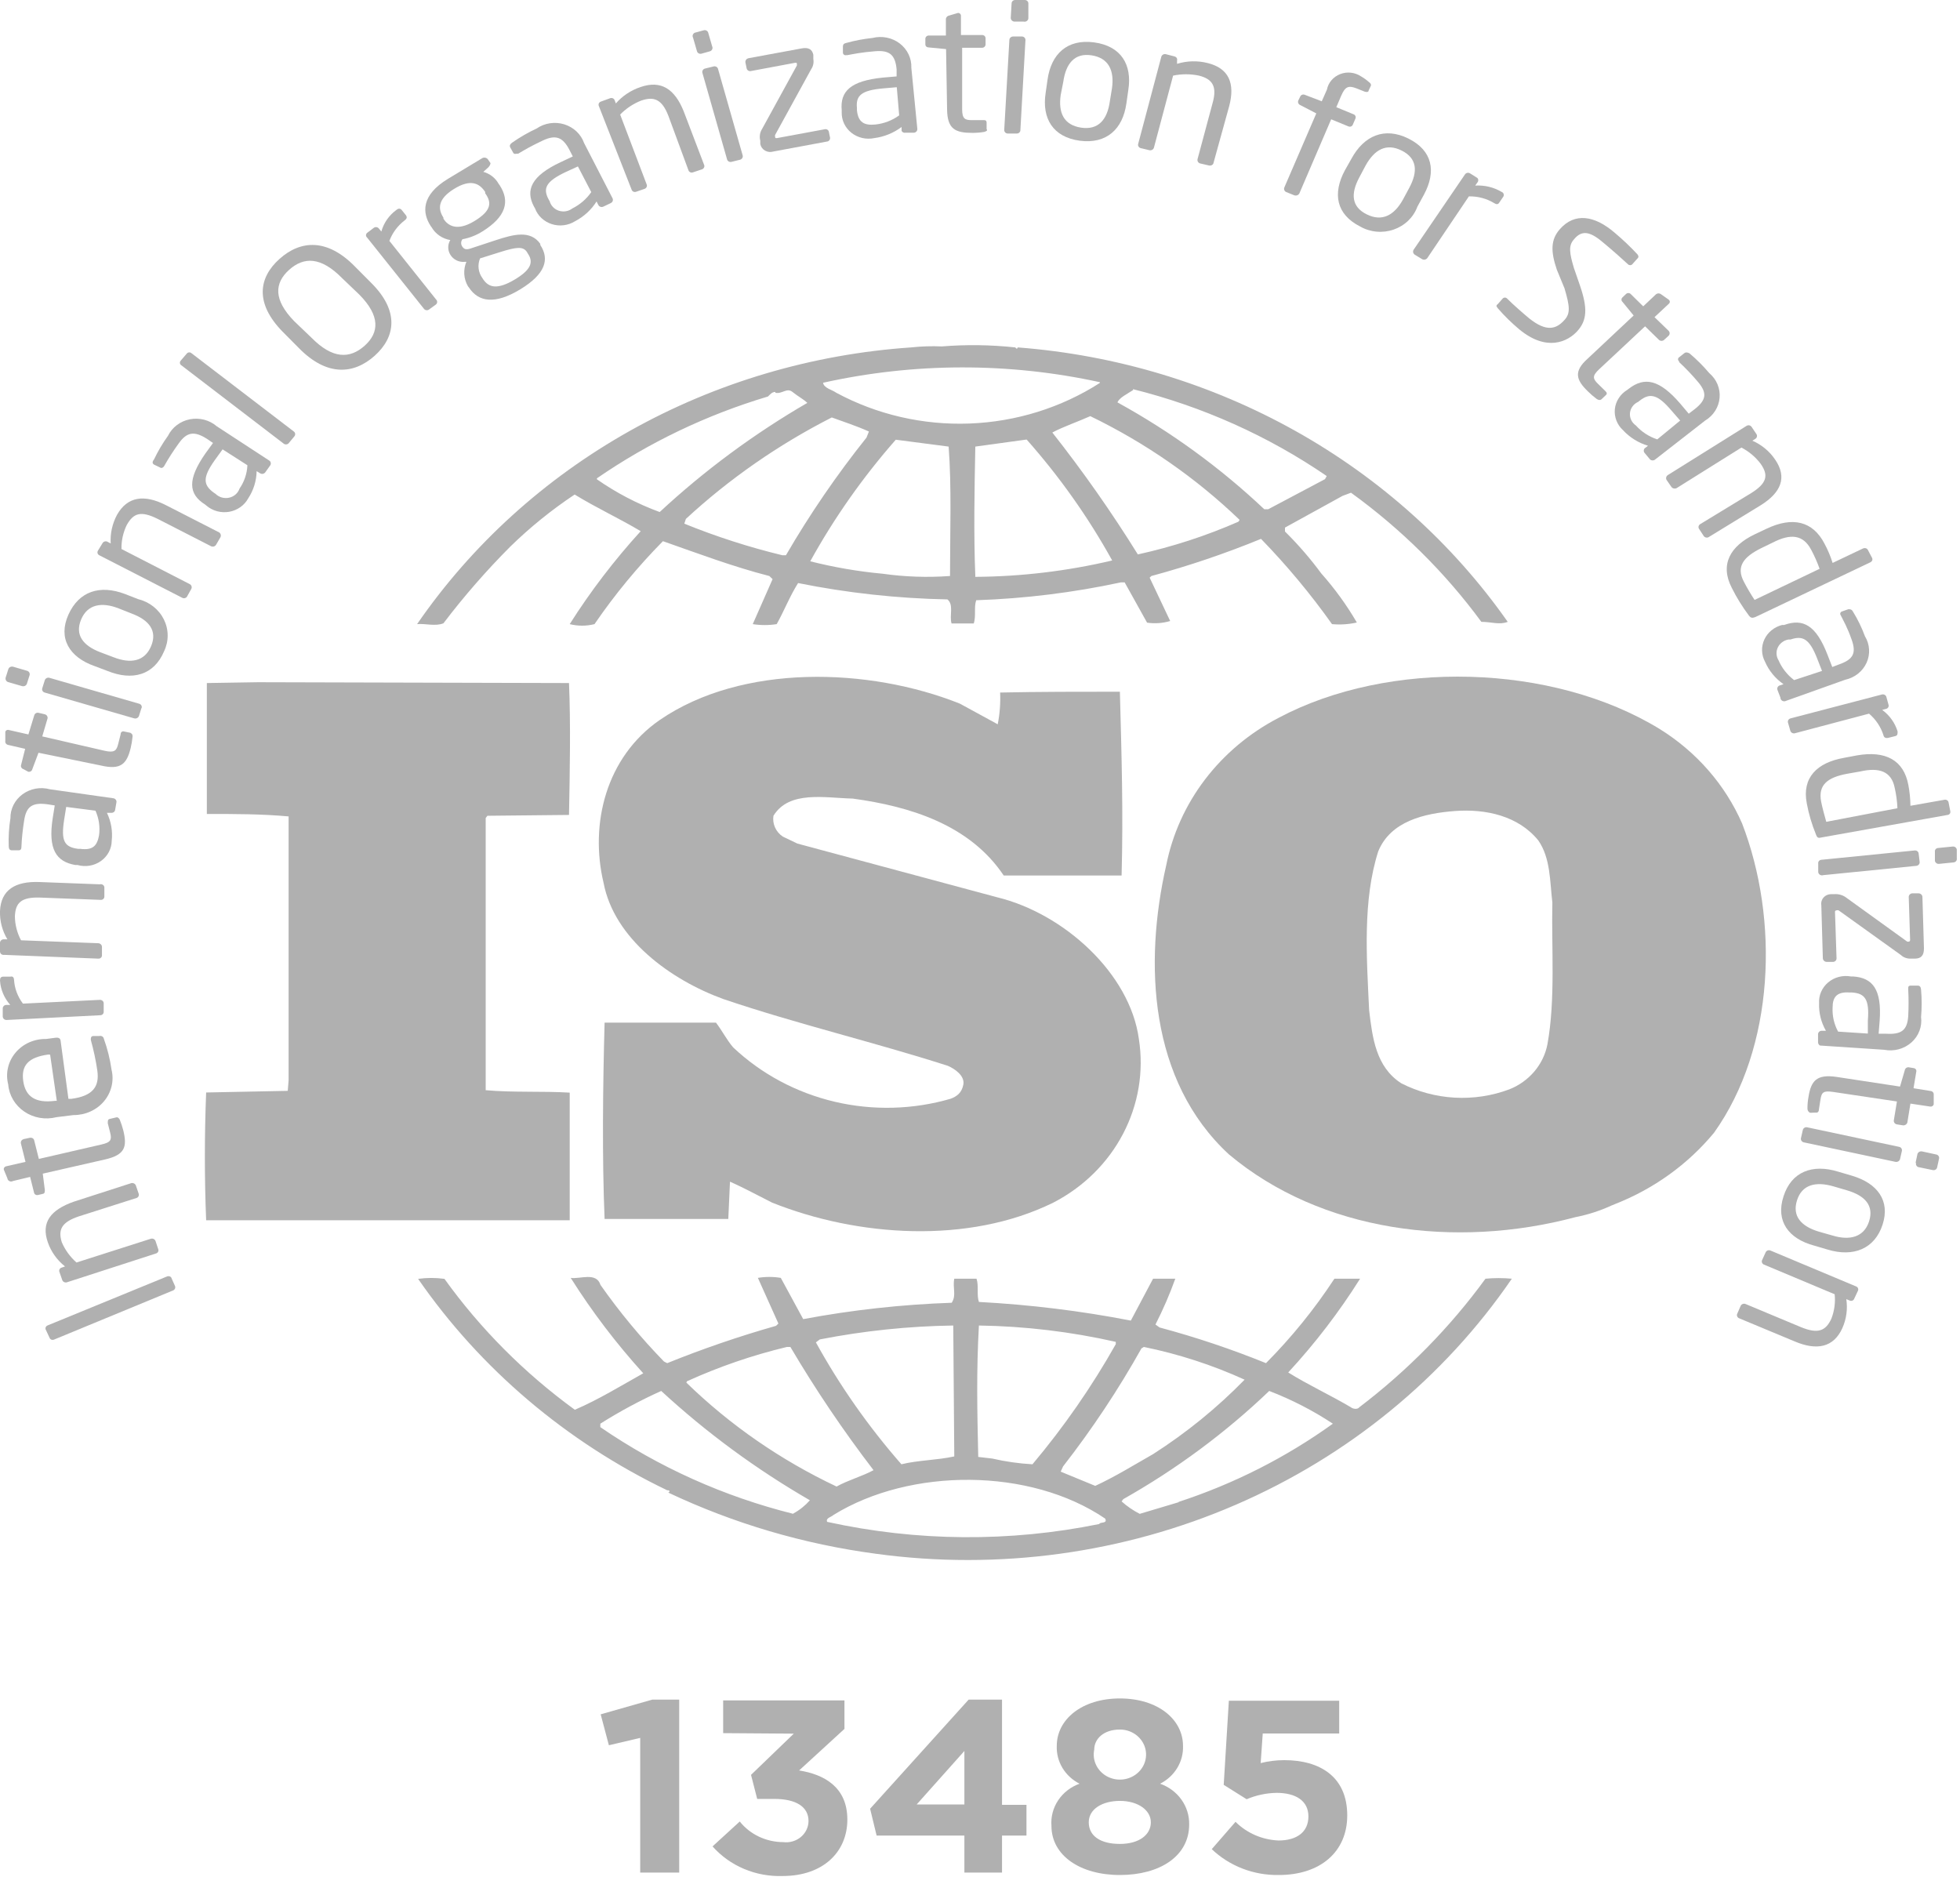 <?xml version="1.0" encoding="UTF-8"?> <svg xmlns="http://www.w3.org/2000/svg" width="90" height="87" viewBox="0 0 90 87" fill="none"><g clip-path="url(#clip0_64_3377)"><path d="M79.994 37.81C79.216 36.03 77.893 34.516 76.2 33.467C71.282 30.461 63.772 30.266 58.705 32.964C57.376 33.655 56.225 34.621 55.333 35.79C54.442 36.96 53.834 38.304 53.552 39.726C52.523 44.234 52.767 49.622 56.427 53.003C60.669 56.565 66.844 57.354 72.335 55.889C72.909 55.777 73.465 55.598 73.993 55.355L74.158 55.287C75.942 54.587 77.509 53.459 78.706 52.011C81.503 48.089 81.699 42.228 79.994 37.81ZM71.055 47.954C70.966 48.411 70.759 48.839 70.453 49.2C70.147 49.561 69.752 49.843 69.303 50.02C68.504 50.319 67.648 50.448 66.792 50.4C65.937 50.352 65.102 50.128 64.346 49.742C63.175 48.991 63.018 47.638 62.869 46.391C62.751 43.941 62.57 41.342 63.285 39.095C63.851 37.705 65.406 37.344 66.812 37.239C68.219 37.134 69.719 37.457 70.638 38.592C71.204 39.41 71.165 40.477 71.282 41.439C71.235 43.468 71.432 45.888 71.055 47.954Z" fill="#B0B0B0"></path><path d="M26.16 50.17C24.91 50.095 23.512 50.17 22.302 50.058V37.562L22.381 37.457L26.128 37.419C26.167 35.391 26.207 33.219 26.128 31.363L11.854 31.325L9.498 31.363C9.498 33.257 9.498 35.458 9.498 37.374C10.786 37.374 12.004 37.374 13.253 37.487V49.592L13.213 50.088L9.466 50.163C9.388 52.154 9.388 54.078 9.466 56.031H26.16V50.17Z" fill="#B0B0B0"></path><path d="M68.211 58.714C66.588 60.941 64.635 62.931 62.413 64.62C62.335 64.732 62.107 64.687 62.036 64.62C61.086 64.056 60.065 63.59 59.153 63.019C60.388 61.683 61.492 60.242 62.453 58.714H61.274C60.364 60.103 59.312 61.402 58.132 62.591C56.541 61.946 54.909 61.399 53.246 60.953L53.057 60.818C53.405 60.135 53.709 59.432 53.968 58.714H52.947L51.926 60.637C49.625 60.191 47.294 59.905 44.95 59.781C44.84 59.465 44.95 59.029 44.84 58.714H43.819C43.733 59.142 43.929 59.465 43.701 59.818C41.411 59.897 39.131 60.148 36.882 60.57L35.853 58.676C35.505 58.618 35.149 58.618 34.801 58.676L35.743 60.773L35.633 60.878C33.936 61.36 32.268 61.932 30.637 62.591L30.488 62.516C29.421 61.419 28.447 60.243 27.573 58.999C27.385 58.391 26.623 58.744 26.206 58.676C27.183 60.225 28.298 61.691 29.537 63.057C28.516 63.628 27.495 64.259 26.395 64.732C24.079 63.045 22.058 61.016 20.409 58.721C20.008 58.665 19.6 58.665 19.199 58.721C22.061 62.856 26.004 66.203 30.637 68.429C30.637 68.429 30.637 68.429 30.684 68.429C30.731 68.429 30.786 68.497 30.684 68.534C33.688 69.955 36.91 70.904 40.229 71.345C45.847 72.111 51.576 71.33 56.746 69.093C61.917 66.856 66.313 63.255 69.421 58.714C69.018 58.676 68.613 58.676 68.211 58.714ZM52.413 61.915L52.523 61.847C54.121 62.173 55.674 62.678 57.15 63.35C55.891 64.64 54.481 65.787 52.947 66.769C52.075 67.265 51.203 67.806 50.292 68.226L48.705 67.573L48.815 67.332C50.153 65.614 51.355 63.803 52.413 61.915ZM44.95 60.863C47.067 60.895 49.174 61.147 51.235 61.614V61.719C50.138 63.666 48.858 65.512 47.409 67.235C46.787 67.2 46.169 67.112 45.563 66.972L44.919 66.897C44.872 64.8 44.832 62.944 44.95 60.863ZM37.644 61.502C39.662 61.107 41.713 60.893 43.772 60.863L43.819 66.874C43.033 67.047 42.146 67.047 41.392 67.235C39.879 65.507 38.562 63.63 37.464 61.637L37.644 61.502ZM31.541 63.425C33.014 62.755 34.553 62.226 36.136 61.847H36.293C37.447 63.804 38.722 65.693 40.111 67.505C39.585 67.791 38.941 67.963 38.414 68.257C35.852 67.047 33.52 65.434 31.517 63.485L31.541 63.425ZM36.427 69.511C33.242 68.716 30.238 67.366 27.566 65.529V65.371C28.459 64.806 29.393 64.304 30.362 63.868C32.435 65.78 34.724 67.463 37.189 68.888C36.974 69.132 36.716 69.338 36.427 69.496V69.511ZM50.48 69.977C46.357 70.817 42.091 70.783 37.982 69.879C37.904 69.699 38.171 69.662 38.281 69.556C41.808 67.385 47.299 67.385 50.748 69.729C50.858 69.962 50.559 69.879 50.48 69.962V69.977ZM54.118 68.978L52.334 69.511C52.032 69.356 51.752 69.164 51.502 68.94L51.58 68.835C54.023 67.455 56.275 65.787 58.281 63.868C59.311 64.264 60.291 64.768 61.203 65.371C59.054 66.918 56.663 68.131 54.118 68.963V68.978Z" fill="#B0B0B0"></path><path d="M20.362 28.62C21.302 27.382 22.329 26.204 23.434 25.096C24.338 24.213 25.327 23.413 26.387 22.707C27.377 23.316 28.469 23.819 29.42 24.39C28.207 25.721 27.116 27.149 26.16 28.658C26.533 28.752 26.925 28.752 27.299 28.658C28.227 27.302 29.278 26.027 30.441 24.849C32.067 25.42 33.662 26.021 35.327 26.449L35.476 26.592L34.565 28.658C34.929 28.715 35.301 28.715 35.665 28.658C36.003 28.057 36.262 27.381 36.647 26.772C38.903 27.227 41.199 27.478 43.505 27.523C43.811 27.771 43.584 28.275 43.694 28.628H44.715C44.825 28.275 44.715 27.877 44.825 27.561C47.059 27.485 49.281 27.211 51.463 26.742H51.643L52.672 28.59C53.027 28.643 53.39 28.617 53.733 28.515L52.79 26.524L52.869 26.449C54.584 25.985 56.266 25.415 57.904 24.743C59.093 25.967 60.183 27.276 61.164 28.658C61.546 28.693 61.931 28.668 62.304 28.583C61.837 27.782 61.29 27.027 60.67 26.329C60.167 25.647 59.611 25.004 59.004 24.405V24.225L61.652 22.767L62.036 22.624C64.341 24.292 66.36 26.292 68.022 28.553C68.478 28.553 68.855 28.703 69.232 28.553C66.716 24.968 63.386 21.972 59.49 19.791C55.594 17.609 51.234 16.297 46.734 15.952L46.694 16.02L46.616 15.952C45.497 15.831 44.368 15.816 43.246 15.907C42.776 15.886 42.306 15.901 41.84 15.952C37.292 16.261 32.879 17.568 28.945 19.771C25.01 21.975 21.66 25.016 19.152 28.658C19.529 28.62 19.985 28.771 20.362 28.62ZM36.074 25.495H35.924C34.387 25.123 32.882 24.638 31.423 24.045L31.494 23.827C33.49 21.983 35.745 20.416 38.194 19.168C38.768 19.378 39.334 19.559 39.899 19.814L39.789 20.092C38.421 21.805 37.184 23.611 36.089 25.495H36.074ZM43.607 26.449C42.582 26.523 41.552 26.488 40.535 26.344C39.411 26.241 38.297 26.049 37.205 25.773C38.303 23.784 39.62 21.912 41.133 20.19L43.56 20.506C43.701 22.354 43.623 24.495 43.623 26.449H43.607ZM44.785 26.449C44.707 24.563 44.746 22.459 44.785 20.506L47.142 20.182C48.657 21.892 49.974 23.754 51.07 25.735C49.011 26.221 46.899 26.474 44.778 26.487L44.785 26.449ZM56.867 23.954C55.385 24.604 53.837 25.107 52.248 25.457C51.047 23.524 49.736 21.655 48.321 19.859C48.847 19.581 49.499 19.363 50.064 19.108C52.601 20.337 54.916 21.945 56.922 23.872L56.867 23.954ZM52.02 17.868C55.218 18.666 58.235 20.018 60.921 21.858L60.842 22.001L58.234 23.383H58.054C56.037 21.478 53.771 19.828 51.313 18.477C51.392 18.259 51.769 18.086 52.036 17.906L52.02 17.868ZM50.504 17.515V17.583C48.728 18.722 46.656 19.367 44.518 19.447C42.381 19.527 40.263 19.037 38.399 18.033C38.202 17.891 37.833 17.823 37.794 17.575C41.979 16.643 46.331 16.635 50.52 17.553L50.504 17.515ZM27.409 21.963C29.799 20.315 32.452 19.046 35.264 18.206C35.374 18.101 35.453 17.996 35.602 17.996V18.033C35.901 18.109 36.129 17.785 36.388 17.996C36.647 18.206 36.883 18.319 37.071 18.499C34.622 19.921 32.348 21.602 30.292 23.511C29.266 23.134 28.297 22.628 27.409 22.008V21.963Z" fill="#B0B0B0"></path><path d="M43.662 50.448C41.928 50.954 40.083 51.002 38.322 50.587C36.562 50.171 34.951 49.308 33.662 48.089C33.363 47.736 33.167 47.338 32.876 46.955H27.762C27.683 49.832 27.644 53.146 27.762 55.971H33.442L33.52 54.258C34.164 54.544 34.809 54.897 35.453 55.22C39.381 56.79 44.463 57.143 48.367 55.22C49.751 54.505 50.87 53.401 51.572 52.056C52.275 50.712 52.528 49.193 52.295 47.706C51.887 44.7 48.855 41.943 45.783 41.199L36.615 38.734L35.94 38.411C35.784 38.305 35.662 38.16 35.587 37.991C35.512 37.823 35.487 37.638 35.516 37.457C36.238 36.285 37.872 36.638 39.153 36.668C41.808 37.029 44.534 37.878 46.089 40.2C47.755 40.2 49.687 40.2 51.502 40.2C51.581 37.277 51.502 34.714 51.423 31.761C49.727 31.761 47.637 31.761 45.924 31.799C45.946 32.287 45.909 32.776 45.814 33.257L44.078 32.31C39.907 30.642 34.078 30.461 30.292 33.061C27.825 34.767 27.071 37.833 27.715 40.538C28.202 43.1 30.779 44.986 33.214 45.873C36.584 47.015 40.103 47.841 43.521 48.938C43.858 49.081 44.306 49.404 44.236 49.795C44.165 50.185 43.929 50.343 43.662 50.448Z" fill="#B0B0B0"></path><path d="M7.856 58.646L8.037 59.052C8.052 59.091 8.051 59.134 8.033 59.172C8.016 59.21 7.983 59.239 7.942 59.255L2.483 61.509C2.464 61.517 2.444 61.522 2.424 61.523C2.403 61.524 2.383 61.521 2.364 61.514C2.344 61.507 2.327 61.496 2.312 61.482C2.298 61.468 2.286 61.452 2.279 61.434L2.09 61.028C2.083 60.995 2.088 60.961 2.103 60.931C2.119 60.901 2.145 60.877 2.176 60.863L7.675 58.608C7.706 58.597 7.74 58.594 7.772 58.601C7.804 58.608 7.833 58.623 7.856 58.646Z" fill="#B0B0B0"></path><path d="M6.238 54.431L6.364 54.799C6.38 54.836 6.381 54.878 6.367 54.915C6.352 54.953 6.323 54.984 6.285 55.002L3.622 55.851C2.837 56.114 2.656 56.452 2.837 57.038C2.988 57.392 3.218 57.71 3.512 57.97L6.922 56.88C6.943 56.873 6.966 56.87 6.989 56.872C7.012 56.873 7.034 56.879 7.055 56.889C7.075 56.899 7.093 56.912 7.108 56.929C7.123 56.946 7.134 56.965 7.142 56.986L7.267 57.361C7.274 57.381 7.277 57.402 7.276 57.423C7.274 57.444 7.268 57.464 7.257 57.482C7.247 57.501 7.233 57.517 7.215 57.529C7.198 57.542 7.178 57.552 7.157 57.557L3.072 58.879C3.031 58.892 2.986 58.888 2.946 58.87C2.907 58.852 2.876 58.82 2.86 58.781L2.727 58.398C2.719 58.379 2.717 58.358 2.718 58.337C2.72 58.316 2.726 58.296 2.737 58.277C2.747 58.259 2.761 58.243 2.778 58.23C2.796 58.217 2.815 58.208 2.837 58.203L2.986 58.15C2.622 57.862 2.35 57.482 2.2 57.053C1.87 56.129 2.326 55.55 3.394 55.175L6.026 54.326C6.069 54.316 6.114 54.321 6.153 54.34C6.192 54.359 6.222 54.392 6.238 54.431Z" fill="#B0B0B0"></path><path d="M5.499 51.41C5.565 51.575 5.62 51.743 5.664 51.914C5.845 52.665 5.735 53.026 4.832 53.236L1.964 53.89L2.059 54.641C2.059 54.731 2.059 54.807 1.949 54.822L1.729 54.874C1.697 54.879 1.664 54.873 1.636 54.858C1.607 54.843 1.585 54.82 1.571 54.792L1.383 54.04L0.597 54.228C0.572 54.242 0.544 54.25 0.515 54.251C0.486 54.251 0.457 54.245 0.431 54.232C0.405 54.219 0.383 54.201 0.367 54.178C0.351 54.155 0.341 54.128 0.338 54.1L0.173 53.702C0.168 53.668 0.177 53.634 0.197 53.606C0.218 53.578 0.248 53.559 0.283 53.552L1.171 53.349L0.959 52.5C0.951 52.458 0.96 52.415 0.983 52.379C1.006 52.343 1.042 52.317 1.084 52.304L1.367 52.244C1.389 52.239 1.412 52.238 1.434 52.241C1.456 52.244 1.477 52.251 1.496 52.262C1.516 52.274 1.532 52.288 1.545 52.306C1.558 52.324 1.567 52.344 1.571 52.365L1.784 53.214L4.651 52.553C5.099 52.455 5.138 52.327 5.059 52.011L4.949 51.576C4.949 51.463 4.949 51.403 5.028 51.38L5.311 51.313C5.389 51.283 5.444 51.313 5.499 51.41Z" fill="#B0B0B0"></path><path d="M2.781 47.773L3.142 50.456H3.268C4.258 50.328 4.572 49.9 4.47 49.163C4.4 48.687 4.3 48.216 4.171 47.751C4.171 47.751 4.171 47.751 4.171 47.713C4.171 47.676 4.171 47.578 4.274 47.571H4.556C4.579 47.564 4.603 47.562 4.627 47.565C4.65 47.568 4.673 47.576 4.693 47.588C4.713 47.6 4.731 47.616 4.744 47.635C4.757 47.654 4.765 47.676 4.769 47.698C4.935 48.159 5.053 48.635 5.122 49.118C5.183 49.368 5.183 49.629 5.123 49.879C5.064 50.129 4.946 50.363 4.778 50.564C4.61 50.764 4.397 50.925 4.154 51.035C3.912 51.146 3.646 51.202 3.378 51.2L2.592 51.297C2.342 51.361 2.08 51.371 1.825 51.327C1.57 51.283 1.328 51.186 1.117 51.042C0.905 50.899 0.73 50.713 0.602 50.497C0.474 50.282 0.397 50.042 0.377 49.795C0.312 49.544 0.308 49.282 0.366 49.029C0.423 48.777 0.541 48.54 0.71 48.338C0.878 48.136 1.094 47.974 1.338 47.864C1.583 47.755 1.851 47.7 2.121 47.706L2.577 47.646C2.687 47.638 2.765 47.676 2.781 47.773ZM2.223 48.42C1.281 48.547 0.966 48.938 1.068 49.644C1.171 50.351 1.626 50.666 2.53 50.546H2.608L2.302 48.427L2.223 48.42Z" fill="#B0B0B0"></path><path d="M0.644 44.986C0.668 45.381 0.81 45.762 1.053 46.083L4.588 45.91C4.609 45.909 4.631 45.912 4.651 45.919C4.672 45.926 4.691 45.937 4.707 45.951C4.723 45.965 4.736 45.982 4.745 46C4.754 46.019 4.76 46.039 4.761 46.06V46.459C4.762 46.479 4.758 46.499 4.751 46.518C4.744 46.537 4.732 46.555 4.717 46.57C4.703 46.584 4.685 46.596 4.665 46.604C4.646 46.612 4.625 46.616 4.603 46.616L0.306 46.834C0.262 46.836 0.218 46.822 0.184 46.794C0.151 46.766 0.13 46.726 0.126 46.684V46.308C0.125 46.288 0.128 46.267 0.135 46.247C0.143 46.228 0.154 46.21 0.168 46.194C0.183 46.179 0.201 46.167 0.22 46.158C0.24 46.149 0.261 46.144 0.283 46.143H0.471C0.192 45.828 0.026 45.435 0 45.023C0 44.903 0.039 44.85 0.149 44.843H0.487C0.581 44.821 0.636 44.873 0.644 44.986Z" fill="#B0B0B0"></path><path d="M4.792 40.778V41.169C4.792 41.19 4.788 41.211 4.779 41.23C4.77 41.249 4.757 41.267 4.741 41.281C4.724 41.295 4.705 41.306 4.684 41.312C4.663 41.319 4.641 41.321 4.619 41.319L1.846 41.214C0.982 41.184 0.707 41.447 0.684 42.078C0.688 42.46 0.785 42.835 0.966 43.175L4.525 43.31C4.569 43.316 4.609 43.337 4.638 43.368C4.667 43.4 4.683 43.441 4.682 43.483V43.874C4.681 43.894 4.676 43.914 4.667 43.933C4.657 43.951 4.644 43.968 4.628 43.981C4.612 43.994 4.593 44.004 4.573 44.011C4.552 44.017 4.531 44.019 4.509 44.017L0.197 43.844C0.172 43.848 0.148 43.848 0.124 43.842C0.1 43.836 0.078 43.825 0.059 43.81C0.04 43.795 0.025 43.776 0.015 43.754C0.005 43.733 -0 43.709 0 43.686V43.28C0.004 43.238 0.025 43.198 0.059 43.17C0.093 43.142 0.136 43.128 0.181 43.13H0.338C0.103 42.737 -0.014 42.29 0 41.838C0.039 40.868 0.692 40.455 1.815 40.5L4.58 40.605C4.607 40.597 4.635 40.596 4.662 40.602C4.689 40.607 4.715 40.619 4.736 40.636C4.757 40.653 4.773 40.675 4.783 40.7C4.793 40.725 4.796 40.752 4.792 40.778Z" fill="#B0B0B0"></path><path d="M5.35 36.818L5.287 37.186C5.284 37.207 5.277 37.227 5.266 37.245C5.255 37.263 5.24 37.279 5.223 37.292C5.205 37.304 5.185 37.313 5.164 37.319C5.142 37.324 5.12 37.325 5.099 37.322H4.91C5.103 37.723 5.179 38.167 5.13 38.606C5.128 38.788 5.082 38.966 4.996 39.127C4.91 39.288 4.786 39.428 4.634 39.536C4.481 39.644 4.305 39.717 4.119 39.748C3.932 39.78 3.741 39.77 3.559 39.718H3.457C2.577 39.561 2.2 38.997 2.42 37.569L2.514 36.983L2.184 36.931C1.477 36.833 1.202 37.036 1.108 37.682C1.041 38.09 0.999 38.502 0.982 38.914C0.982 38.99 0.935 39.057 0.833 39.042H0.534C0.44 39.042 0.401 38.967 0.401 38.854C0.385 38.425 0.411 37.995 0.479 37.569C0.476 37.358 0.524 37.148 0.621 36.957C0.717 36.767 0.859 36.6 1.034 36.471C1.209 36.342 1.414 36.254 1.631 36.213C1.849 36.173 2.073 36.182 2.286 36.24L5.201 36.653C5.242 36.658 5.28 36.678 5.308 36.709C5.335 36.739 5.35 36.778 5.35 36.818ZM3.04 37.051L2.946 37.637C2.797 38.606 2.946 38.892 3.582 38.975H3.677C4.282 39.057 4.462 38.817 4.549 38.351C4.599 37.968 4.543 37.579 4.384 37.224L3.04 37.051Z" fill="#B0B0B0"></path><path d="M6.088 33.813C6.072 33.99 6.043 34.166 6.002 34.339C5.821 35.09 5.538 35.361 4.635 35.15L1.768 34.564L1.485 35.316C1.481 35.335 1.473 35.354 1.462 35.371C1.45 35.388 1.435 35.403 1.417 35.414C1.4 35.425 1.38 35.433 1.359 35.437C1.338 35.44 1.317 35.44 1.296 35.436L1.076 35.316C1.037 35.305 1.004 35.28 0.983 35.247C0.963 35.213 0.957 35.173 0.966 35.135L1.155 34.384L0.369 34.203C0.328 34.194 0.292 34.171 0.269 34.137C0.246 34.104 0.236 34.063 0.244 34.023V33.602C0.248 33.586 0.256 33.571 0.267 33.558C0.278 33.545 0.291 33.534 0.307 33.526C0.322 33.518 0.34 33.514 0.357 33.513C0.375 33.511 0.392 33.514 0.409 33.52L1.304 33.723L1.571 32.851C1.576 32.83 1.585 32.81 1.598 32.792C1.611 32.775 1.627 32.76 1.646 32.749C1.665 32.737 1.687 32.73 1.709 32.727C1.731 32.724 1.754 32.725 1.775 32.731L2.058 32.798C2.1 32.809 2.136 32.834 2.159 32.869C2.182 32.904 2.191 32.946 2.184 32.986L1.94 33.813L4.808 34.474C5.255 34.572 5.35 34.474 5.428 34.158L5.538 33.723C5.538 33.61 5.617 33.565 5.695 33.587L5.986 33.647C6.057 33.685 6.096 33.738 6.088 33.813Z" fill="#B0B0B0"></path><path d="M1.359 31.003L1.233 31.401C1.217 31.44 1.187 31.472 1.148 31.492C1.109 31.511 1.064 31.516 1.021 31.506L0.369 31.318C0.328 31.303 0.294 31.274 0.274 31.236C0.254 31.199 0.249 31.156 0.259 31.115L0.385 30.717C0.401 30.678 0.431 30.645 0.47 30.626C0.509 30.607 0.554 30.602 0.597 30.612L1.241 30.8C1.285 30.812 1.322 30.84 1.344 30.878C1.366 30.916 1.371 30.961 1.359 31.003ZM6.497 32.505L6.379 32.881C6.363 32.92 6.333 32.953 6.294 32.972C6.255 32.991 6.209 32.996 6.167 32.986L2.05 31.799C2.009 31.787 1.974 31.759 1.953 31.723C1.933 31.686 1.928 31.643 1.94 31.604L2.058 31.228C2.073 31.188 2.103 31.154 2.142 31.135C2.182 31.115 2.228 31.111 2.27 31.123L6.379 32.31C6.403 32.315 6.426 32.325 6.445 32.339C6.465 32.353 6.481 32.371 6.492 32.392C6.503 32.413 6.51 32.436 6.51 32.459C6.511 32.483 6.507 32.506 6.497 32.528V32.505Z" fill="#B0B0B0"></path><path d="M7.534 29.905C7.07 31.002 6.08 31.273 4.933 30.807L4.336 30.582C3.182 30.176 2.655 29.304 3.142 28.222C3.629 27.14 4.596 26.84 5.742 27.276L6.34 27.509C6.596 27.571 6.835 27.687 7.04 27.848C7.244 28.009 7.409 28.211 7.523 28.439C7.637 28.668 7.697 28.918 7.699 29.171C7.701 29.425 7.644 29.675 7.534 29.905ZM5.452 27.937C4.666 27.629 4.014 27.749 3.724 28.448C3.433 29.146 3.802 29.642 4.611 29.951L5.208 30.176C5.994 30.484 6.638 30.379 6.937 29.672C7.235 28.966 6.85 28.47 6.041 28.17L5.452 27.937Z" fill="#B0B0B0"></path><path d="M10.118 24.676L9.922 25.014C9.9 25.051 9.864 25.079 9.822 25.091C9.78 25.104 9.734 25.101 9.694 25.082L7.243 23.827C6.457 23.436 6.127 23.564 5.821 24.105C5.654 24.451 5.57 24.828 5.578 25.209L8.72 26.825C8.757 26.847 8.785 26.881 8.796 26.922C8.808 26.962 8.803 27.006 8.783 27.043L8.586 27.396C8.564 27.43 8.528 27.454 8.487 27.464C8.446 27.474 8.403 27.468 8.366 27.448L4.572 25.502C4.552 25.494 4.533 25.482 4.518 25.467C4.503 25.452 4.491 25.434 4.484 25.414C4.476 25.394 4.473 25.373 4.475 25.352C4.477 25.331 4.483 25.311 4.493 25.292L4.713 24.931C4.725 24.913 4.74 24.898 4.757 24.886C4.775 24.873 4.795 24.864 4.816 24.86C4.837 24.855 4.859 24.854 4.881 24.857C4.902 24.86 4.923 24.868 4.941 24.879L5.083 24.954C5.055 24.499 5.156 24.045 5.373 23.639C5.853 22.79 6.63 22.692 7.62 23.196L10.071 24.45C10.105 24.477 10.128 24.514 10.137 24.555C10.146 24.596 10.139 24.639 10.118 24.676Z" fill="#B0B0B0"></path><path d="M12.397 21.385L12.177 21.693C12.15 21.727 12.111 21.75 12.067 21.757C12.023 21.764 11.978 21.754 11.941 21.73L11.784 21.633C11.777 22.074 11.644 22.506 11.399 22.88C11.313 23.039 11.191 23.177 11.04 23.284C10.89 23.391 10.717 23.464 10.533 23.498C10.349 23.531 10.159 23.524 9.979 23.477C9.798 23.429 9.631 23.344 9.49 23.226L9.427 23.173C8.642 22.684 8.603 22.016 9.427 20.828L9.781 20.34L9.506 20.152C8.917 19.777 8.579 19.837 8.21 20.355C7.964 20.693 7.738 21.044 7.534 21.407C7.495 21.467 7.424 21.52 7.338 21.46L7.071 21.332C6.992 21.279 6.984 21.204 7.071 21.099C7.251 20.718 7.467 20.354 7.715 20.009C7.809 19.817 7.949 19.648 8.123 19.517C8.298 19.385 8.502 19.295 8.72 19.252C8.937 19.21 9.162 19.217 9.377 19.273C9.591 19.329 9.789 19.432 9.954 19.574L12.381 21.159C12.413 21.188 12.433 21.227 12.435 21.269C12.438 21.311 12.425 21.352 12.397 21.385ZM10.221 20.633L9.867 21.122C9.294 21.926 9.325 22.264 9.82 22.624L9.899 22.677C9.978 22.755 10.076 22.812 10.185 22.843C10.294 22.873 10.409 22.877 10.519 22.853C10.63 22.829 10.732 22.778 10.816 22.705C10.9 22.632 10.963 22.539 10.998 22.436C11.219 22.117 11.344 21.745 11.36 21.362L10.221 20.633Z" fill="#B0B0B0"></path><path d="M13.52 20.032L13.245 20.363C13.214 20.391 13.174 20.406 13.131 20.406C13.089 20.406 13.048 20.391 13.017 20.363L8.304 16.756C8.29 16.743 8.279 16.727 8.271 16.709C8.264 16.692 8.26 16.673 8.26 16.654C8.26 16.636 8.264 16.617 8.271 16.6C8.279 16.582 8.29 16.566 8.304 16.553L8.587 16.223C8.601 16.209 8.617 16.198 8.635 16.191C8.654 16.184 8.673 16.18 8.693 16.18C8.713 16.18 8.732 16.184 8.75 16.191C8.769 16.198 8.785 16.209 8.799 16.223L13.512 19.829C13.538 19.857 13.553 19.892 13.555 19.929C13.556 19.966 13.544 20.003 13.52 20.032Z" fill="#B0B0B0"></path><path d="M17.204 16.335C16.238 17.199 15.005 17.29 13.724 15.982L12.978 15.231C11.697 13.923 11.87 12.751 12.836 11.887C13.803 11.023 15.028 10.933 16.308 12.248L17.055 12.999C18.335 14.277 18.17 15.471 17.204 16.335ZM15.711 12.774C14.737 11.782 13.952 11.782 13.276 12.39C12.601 12.999 12.546 13.758 13.512 14.75L14.297 15.501C15.264 16.486 16.057 16.486 16.741 15.877C17.424 15.268 17.456 14.494 16.497 13.525L15.711 12.774Z" fill="#B0B0B0"></path><path d="M18.587 10.114C18.264 10.361 18.019 10.688 17.88 11.061L20.024 13.751C20.04 13.765 20.052 13.783 20.061 13.802C20.069 13.822 20.074 13.842 20.074 13.863C20.074 13.884 20.069 13.905 20.061 13.925C20.052 13.944 20.04 13.961 20.024 13.976L19.694 14.216C19.659 14.24 19.615 14.249 19.572 14.242C19.53 14.235 19.492 14.213 19.467 14.179L16.858 10.91C16.842 10.897 16.829 10.88 16.82 10.861C16.81 10.843 16.806 10.822 16.806 10.801C16.806 10.781 16.81 10.76 16.82 10.741C16.829 10.723 16.842 10.706 16.858 10.693L17.165 10.46C17.183 10.447 17.203 10.437 17.225 10.432C17.247 10.427 17.269 10.427 17.291 10.43C17.313 10.434 17.334 10.441 17.353 10.453C17.372 10.464 17.388 10.479 17.401 10.497L17.511 10.632C17.62 10.234 17.866 9.882 18.21 9.633C18.296 9.565 18.375 9.565 18.438 9.633L18.65 9.896C18.697 9.979 18.681 10.046 18.587 10.114Z" fill="#B0B0B0"></path><path d="M22.421 7.687L22.193 7.89C22.344 7.932 22.484 8.003 22.606 8.098C22.727 8.194 22.827 8.312 22.9 8.446L22.939 8.498C23.434 9.25 23.23 9.956 22.154 10.625C21.875 10.802 21.563 10.925 21.234 10.985C21.196 11.036 21.175 11.096 21.175 11.158C21.175 11.22 21.196 11.281 21.234 11.331C21.313 11.444 21.407 11.474 21.596 11.414L22.782 11.023C23.567 10.767 24.353 10.55 24.809 11.196V11.248C25.241 11.902 25.052 12.578 23.89 13.285C22.727 13.991 21.973 13.871 21.533 13.202L21.486 13.142C21.388 12.972 21.331 12.783 21.319 12.59C21.307 12.396 21.34 12.202 21.415 12.022H21.352C21.218 12.037 21.082 12.014 20.962 11.955C20.842 11.896 20.742 11.804 20.677 11.692C20.614 11.59 20.582 11.475 20.582 11.357C20.582 11.24 20.614 11.124 20.677 11.023C20.497 10.992 20.327 10.924 20.179 10.822C20.031 10.721 19.909 10.589 19.82 10.437L19.781 10.384C19.38 9.776 19.333 8.964 20.567 8.213L22.138 7.266C22.181 7.24 22.233 7.231 22.282 7.241C22.332 7.25 22.376 7.278 22.405 7.319L22.523 7.491C22.515 7.566 22.483 7.619 22.421 7.687ZM22.279 8.814C22.012 8.408 21.604 8.205 20.842 8.679C20.08 9.152 20.111 9.61 20.362 9.993V10.046C20.559 10.347 20.967 10.647 21.784 10.151C22.601 9.655 22.57 9.28 22.279 8.874V8.814ZM24.196 11.571C24.023 11.308 23.717 11.338 22.978 11.571L22.044 11.864C21.981 12.013 21.959 12.174 21.978 12.332C21.997 12.491 22.058 12.643 22.154 12.774L22.193 12.834C22.452 13.209 22.845 13.307 23.638 12.834C24.432 12.36 24.487 12.007 24.235 11.639L24.196 11.571Z" fill="#B0B0B0"></path><path d="M28.046 9.325L27.7 9.49C27.658 9.508 27.611 9.509 27.568 9.494C27.526 9.478 27.491 9.447 27.472 9.408L27.393 9.25C27.154 9.632 26.812 9.946 26.404 10.159C26.247 10.257 26.07 10.319 25.884 10.342C25.699 10.365 25.511 10.347 25.334 10.29C25.157 10.232 24.995 10.137 24.862 10.012C24.729 9.887 24.628 9.734 24.566 9.565L24.518 9.483C24.118 8.731 24.393 8.078 25.744 7.446L26.302 7.183L26.152 6.89C25.838 6.282 25.508 6.177 24.919 6.455C24.33 6.733 24.078 6.89 23.796 7.056H23.756C23.686 7.056 23.607 7.101 23.56 7.003L23.426 6.763C23.387 6.687 23.426 6.612 23.513 6.552C23.869 6.303 24.247 6.084 24.644 5.899C24.825 5.775 25.033 5.693 25.253 5.66C25.472 5.627 25.697 5.643 25.908 5.708C26.12 5.774 26.312 5.885 26.471 6.034C26.629 6.183 26.749 6.366 26.82 6.567L28.124 9.099C28.135 9.119 28.141 9.141 28.143 9.163C28.145 9.185 28.142 9.207 28.135 9.228C28.127 9.249 28.116 9.269 28.1 9.285C28.085 9.302 28.066 9.315 28.046 9.325ZM26.537 7.642L25.98 7.897C25.06 8.333 24.919 8.649 25.194 9.16L25.241 9.242C25.268 9.343 25.322 9.435 25.396 9.511C25.47 9.587 25.563 9.644 25.666 9.677C25.769 9.709 25.879 9.717 25.986 9.699C26.093 9.681 26.193 9.637 26.278 9.573C26.63 9.397 26.93 9.138 27.15 8.821L26.537 7.642Z" fill="#B0B0B0"></path><path d="M32.208 7.784L31.823 7.912C31.803 7.92 31.781 7.924 31.758 7.924C31.736 7.923 31.714 7.918 31.694 7.909C31.674 7.9 31.656 7.887 31.642 7.87C31.628 7.854 31.617 7.835 31.611 7.814L30.692 5.32C30.401 4.568 30.04 4.411 29.435 4.621C29.072 4.766 28.745 4.984 28.477 5.26L29.694 8.468C29.71 8.507 29.709 8.55 29.691 8.588C29.673 8.626 29.641 8.656 29.6 8.671L29.207 8.806C29.187 8.813 29.166 8.816 29.145 8.815C29.123 8.814 29.102 8.809 29.083 8.8C29.064 8.79 29.047 8.778 29.033 8.762C29.02 8.746 29.009 8.728 29.003 8.709L27.495 4.862C27.487 4.843 27.484 4.823 27.485 4.803C27.485 4.783 27.49 4.763 27.499 4.745C27.508 4.727 27.52 4.71 27.536 4.697C27.551 4.683 27.569 4.673 27.589 4.666L28.021 4.508C28.041 4.501 28.062 4.498 28.084 4.5C28.105 4.501 28.126 4.506 28.145 4.515C28.164 4.524 28.181 4.537 28.195 4.553C28.209 4.568 28.219 4.586 28.225 4.606L28.28 4.749C28.579 4.405 28.97 4.145 29.412 3.997C30.362 3.667 30.983 4.095 31.391 5.102L32.342 7.597C32.349 7.638 32.339 7.681 32.314 7.716C32.289 7.751 32.251 7.775 32.208 7.784Z" fill="#B0B0B0"></path><path d="M32.585 2.359L32.208 2.465C32.187 2.47 32.165 2.472 32.143 2.469C32.121 2.467 32.1 2.46 32.081 2.449C32.062 2.439 32.046 2.425 32.032 2.408C32.019 2.391 32.009 2.372 32.004 2.352L31.823 1.728C31.812 1.709 31.806 1.687 31.804 1.665C31.802 1.643 31.805 1.621 31.813 1.6C31.82 1.579 31.832 1.559 31.847 1.543C31.862 1.526 31.881 1.512 31.902 1.503L32.318 1.39C32.34 1.385 32.362 1.383 32.385 1.386C32.407 1.39 32.428 1.397 32.447 1.408C32.467 1.419 32.483 1.434 32.496 1.452C32.509 1.469 32.518 1.489 32.522 1.51L32.703 2.134C32.713 2.156 32.718 2.18 32.717 2.204C32.716 2.228 32.71 2.251 32.699 2.273C32.688 2.294 32.672 2.313 32.652 2.328C32.632 2.343 32.61 2.354 32.585 2.359ZM33.984 7.334L33.591 7.431C33.57 7.437 33.547 7.439 33.526 7.436C33.504 7.433 33.483 7.427 33.464 7.416C33.445 7.406 33.428 7.392 33.415 7.375C33.402 7.358 33.392 7.339 33.386 7.319L32.255 3.351C32.248 3.331 32.246 3.309 32.248 3.287C32.25 3.265 32.257 3.244 32.268 3.225C32.279 3.206 32.294 3.189 32.312 3.176C32.33 3.163 32.351 3.154 32.373 3.148L32.766 3.051C32.787 3.045 32.809 3.043 32.831 3.046C32.853 3.049 32.874 3.056 32.893 3.066C32.912 3.076 32.928 3.091 32.942 3.107C32.955 3.124 32.965 3.143 32.97 3.163L34.101 7.131C34.114 7.173 34.108 7.217 34.086 7.255C34.064 7.293 34.027 7.321 33.984 7.334Z" fill="#B0B0B0"></path><path d="M38.014 6.492L35.508 6.958C35.445 6.977 35.379 6.983 35.313 6.976C35.248 6.968 35.184 6.947 35.128 6.915C35.071 6.882 35.023 6.838 34.985 6.786C34.948 6.734 34.923 6.675 34.911 6.612V6.462C34.886 6.37 34.881 6.274 34.896 6.179C34.911 6.085 34.945 5.995 34.998 5.913L36.592 3.006C36.592 3.006 36.592 2.953 36.592 2.93C36.592 2.908 36.592 2.87 36.498 2.885L34.487 3.261C34.465 3.267 34.442 3.268 34.419 3.264C34.396 3.26 34.375 3.252 34.355 3.24C34.336 3.228 34.32 3.213 34.307 3.194C34.295 3.176 34.286 3.155 34.283 3.133L34.228 2.863C34.223 2.821 34.233 2.779 34.258 2.745C34.282 2.71 34.319 2.686 34.361 2.675L36.804 2.224C37.142 2.156 37.299 2.284 37.347 2.517V2.713C37.377 2.877 37.34 3.046 37.244 3.186L35.595 6.191C35.581 6.223 35.581 6.258 35.595 6.289C35.595 6.327 35.595 6.349 35.673 6.342L37.865 5.936C37.886 5.93 37.908 5.929 37.93 5.932C37.952 5.936 37.973 5.943 37.991 5.954C38.01 5.966 38.026 5.981 38.038 5.998C38.05 6.016 38.058 6.035 38.061 6.056L38.116 6.327C38.12 6.361 38.111 6.395 38.093 6.425C38.075 6.455 38.047 6.478 38.014 6.492Z" fill="#B0B0B0"></path><path d="M41.965 6.094H41.58C41.544 6.101 41.508 6.097 41.475 6.082C41.442 6.067 41.416 6.042 41.399 6.011V5.831C41.035 6.105 40.601 6.282 40.142 6.342C39.96 6.379 39.772 6.377 39.59 6.335C39.41 6.292 39.241 6.212 39.097 6.098C38.953 5.985 38.839 5.841 38.761 5.679C38.684 5.517 38.646 5.34 38.65 5.162V5.065C38.571 4.193 39.05 3.712 40.551 3.562L41.171 3.509V3.186C41.109 2.51 40.842 2.299 40.19 2.352C39.537 2.405 39.239 2.472 38.909 2.532H38.862C38.843 2.537 38.823 2.537 38.804 2.534C38.785 2.53 38.767 2.522 38.752 2.51C38.737 2.498 38.724 2.483 38.716 2.466C38.708 2.449 38.704 2.431 38.705 2.412V2.134C38.705 2.044 38.752 1.991 38.87 1.969C39.26 1.861 39.66 1.786 40.064 1.743C40.279 1.689 40.504 1.684 40.721 1.728C40.939 1.772 41.142 1.864 41.316 1.997C41.489 2.13 41.627 2.3 41.72 2.494C41.812 2.687 41.856 2.899 41.847 3.111L42.122 5.914C42.124 5.935 42.122 5.957 42.115 5.978C42.108 5.999 42.097 6.018 42.083 6.035C42.068 6.052 42.05 6.066 42.03 6.076C42.01 6.086 41.988 6.092 41.965 6.094ZM41.179 4.005L40.559 4.058C39.545 4.148 39.294 4.388 39.349 4.959V5.057C39.404 5.636 39.702 5.763 40.19 5.718C40.589 5.676 40.969 5.531 41.289 5.297L41.179 4.005Z" fill="#B0B0B0"></path><path d="M45.201 6.056C45.02 6.086 44.836 6.101 44.651 6.101C43.866 6.101 43.505 5.929 43.489 5.042L43.442 2.254L42.656 2.179C42.562 2.179 42.491 2.127 42.491 2.036V1.781C42.491 1.741 42.508 1.703 42.537 1.675C42.567 1.647 42.607 1.631 42.648 1.631H43.434V0.879C43.435 0.84 43.451 0.801 43.478 0.771C43.505 0.741 43.542 0.721 43.583 0.714L43.992 0.594C44.01 0.594 44.028 0.597 44.045 0.604C44.061 0.611 44.077 0.621 44.089 0.634C44.102 0.646 44.111 0.661 44.117 0.678C44.124 0.694 44.126 0.712 44.125 0.729V1.608H45.091C45.113 1.607 45.134 1.61 45.154 1.617C45.174 1.624 45.192 1.635 45.208 1.649C45.223 1.663 45.235 1.68 45.244 1.699C45.252 1.718 45.256 1.738 45.256 1.758V2.029C45.258 2.05 45.254 2.072 45.246 2.092C45.238 2.112 45.226 2.13 45.211 2.145C45.196 2.161 45.177 2.173 45.156 2.182C45.136 2.19 45.114 2.194 45.091 2.194H44.18V5.012C44.18 5.455 44.306 5.523 44.651 5.515H45.123C45.241 5.515 45.296 5.515 45.303 5.628V5.914C45.351 6.011 45.311 6.011 45.201 6.056Z" fill="#B0B0B0"></path><path d="M46.679 6.131H46.27C46.248 6.13 46.226 6.125 46.206 6.116C46.185 6.107 46.167 6.093 46.153 6.077C46.138 6.061 46.127 6.042 46.12 6.022C46.113 6.001 46.111 5.98 46.113 5.959L46.349 1.826C46.353 1.785 46.373 1.746 46.405 1.719C46.437 1.691 46.478 1.675 46.522 1.676H46.93C46.952 1.677 46.974 1.682 46.995 1.691C47.015 1.7 47.033 1.714 47.047 1.73C47.062 1.746 47.073 1.765 47.08 1.785C47.087 1.806 47.089 1.827 47.087 1.848L46.852 6.011C46.842 6.048 46.82 6.08 46.788 6.102C46.757 6.124 46.718 6.134 46.679 6.131ZM47.009 0.992H46.577C46.531 0.988 46.489 0.968 46.459 0.936C46.428 0.904 46.411 0.862 46.412 0.819L46.451 0.15C46.452 0.129 46.457 0.108 46.467 0.089C46.477 0.069 46.49 0.052 46.507 0.038C46.524 0.024 46.544 0.013 46.565 0.007C46.587 0 46.609 -0.002 46.632 -1.14745e-06H47.064C47.086 0.001 47.108 0.006 47.128 0.015C47.148 0.025 47.166 0.038 47.181 0.054C47.196 0.07 47.207 0.089 47.214 0.11C47.221 0.13 47.223 0.151 47.221 0.173V0.819C47.223 0.845 47.218 0.871 47.208 0.895C47.197 0.919 47.181 0.94 47.16 0.957C47.14 0.974 47.115 0.986 47.089 0.992C47.062 0.998 47.035 0.998 47.009 0.992Z" fill="#B0B0B0"></path><path d="M49.586 6.462C48.352 6.297 47.834 5.44 48.014 4.268L48.101 3.659C48.266 2.48 49.004 1.781 50.238 1.946C51.471 2.111 51.997 2.961 51.809 4.14L51.722 4.749C51.557 5.929 50.811 6.62 49.586 6.462ZM51.062 4.043C51.172 3.231 50.905 2.66 50.12 2.54C49.334 2.42 48.941 2.931 48.824 3.757L48.706 4.358C48.588 5.177 48.847 5.741 49.641 5.861C50.434 5.981 50.843 5.493 50.96 4.666L51.062 4.043Z" fill="#B0B0B0"></path><path d="M55.509 7.597L55.116 7.506C55.094 7.501 55.073 7.492 55.054 7.479C55.036 7.466 55.02 7.449 55.009 7.43C54.997 7.411 54.989 7.39 54.986 7.369C54.983 7.347 54.984 7.325 54.99 7.304L55.682 4.726C55.894 3.975 55.682 3.629 55.053 3.472C54.663 3.39 54.258 3.39 53.867 3.472L52.987 6.778C52.976 6.819 52.949 6.855 52.91 6.877C52.872 6.9 52.827 6.907 52.783 6.898L52.374 6.8C52.333 6.788 52.298 6.761 52.278 6.724C52.257 6.688 52.252 6.645 52.264 6.605L53.325 2.607C53.336 2.566 53.364 2.53 53.402 2.508C53.44 2.486 53.486 2.478 53.529 2.487L53.938 2.592C53.958 2.598 53.977 2.607 53.994 2.619C54.01 2.631 54.024 2.647 54.034 2.664C54.044 2.682 54.051 2.701 54.053 2.721C54.056 2.741 54.054 2.761 54.048 2.78V2.931C54.501 2.791 54.986 2.778 55.446 2.893C56.428 3.133 56.719 3.825 56.444 4.869L55.713 7.514C55.695 7.549 55.664 7.576 55.627 7.591C55.589 7.606 55.548 7.608 55.509 7.597Z" fill="#B0B0B0"></path><path d="M62.665 4.208L62.288 4.058C61.919 3.915 61.77 3.975 61.589 4.388L61.361 4.922L62.147 5.245C62.166 5.252 62.185 5.262 62.2 5.275C62.216 5.289 62.228 5.305 62.237 5.323C62.246 5.342 62.251 5.361 62.251 5.381C62.252 5.401 62.248 5.421 62.241 5.44L62.115 5.733C62.107 5.751 62.095 5.767 62.08 5.78C62.065 5.793 62.047 5.803 62.028 5.809C62.009 5.815 61.989 5.818 61.969 5.816C61.949 5.815 61.929 5.81 61.911 5.801L61.125 5.478L59.664 8.882C59.644 8.919 59.611 8.948 59.571 8.964C59.531 8.981 59.486 8.983 59.444 8.972L59.067 8.821C59.026 8.805 58.993 8.774 58.976 8.734C58.958 8.695 58.957 8.651 58.973 8.611L60.442 5.207L59.704 4.824C59.666 4.808 59.636 4.779 59.619 4.743C59.601 4.707 59.598 4.667 59.609 4.629L59.704 4.433C59.719 4.396 59.75 4.367 59.788 4.352C59.826 4.336 59.869 4.336 59.908 4.351L60.693 4.651L60.929 4.118C60.96 3.959 61.032 3.81 61.139 3.685C61.246 3.56 61.384 3.462 61.54 3.402C61.697 3.341 61.867 3.319 62.035 3.338C62.202 3.357 62.362 3.416 62.5 3.509C62.624 3.58 62.74 3.663 62.846 3.757C62.924 3.81 62.971 3.87 62.948 3.937L62.846 4.155C62.846 4.23 62.752 4.238 62.665 4.208Z" fill="#B0B0B0"></path><path d="M62.453 10.399C61.361 9.843 61.18 8.896 61.754 7.822L62.06 7.281C62.633 6.229 63.576 5.816 64.676 6.364C65.776 6.913 65.964 7.867 65.383 8.942L65.084 9.49C64.995 9.732 64.851 9.951 64.663 10.133C64.474 10.315 64.246 10.454 63.994 10.541C63.742 10.629 63.473 10.661 63.206 10.636C62.94 10.612 62.682 10.531 62.453 10.399ZM64.715 8.618C65.116 7.867 65.069 7.266 64.362 6.913C63.654 6.56 63.112 6.868 62.704 7.604L62.413 8.153C62.013 8.904 62.06 9.498 62.759 9.843C63.458 10.189 64.016 9.896 64.424 9.159L64.715 8.618Z" fill="#B0B0B0"></path><path d="M68.619 9.332C68.271 9.118 67.863 9.008 67.449 9.017L65.54 11.85C65.514 11.885 65.476 11.909 65.433 11.919C65.389 11.929 65.343 11.923 65.304 11.902L64.959 11.692C64.923 11.666 64.899 11.629 64.89 11.588C64.882 11.546 64.889 11.503 64.912 11.466L67.268 8.01C67.279 7.992 67.294 7.977 67.312 7.964C67.329 7.952 67.35 7.943 67.371 7.938C67.392 7.933 67.414 7.933 67.435 7.936C67.457 7.939 67.478 7.946 67.496 7.957L67.834 8.168C67.863 8.197 67.879 8.236 67.879 8.277C67.879 8.317 67.863 8.356 67.834 8.386L67.74 8.521C68.167 8.495 68.593 8.598 68.957 8.814C68.978 8.823 68.997 8.835 69.012 8.851C69.027 8.868 69.038 8.887 69.045 8.907C69.052 8.928 69.054 8.95 69.051 8.971C69.048 8.993 69.04 9.014 69.028 9.032L68.839 9.31C68.792 9.385 68.714 9.393 68.619 9.332Z" fill="#B0B0B0"></path><path d="M69.766 15.126C69.413 14.831 69.084 14.509 68.785 14.164C68.69 14.051 68.698 14.021 68.785 13.953L69.004 13.705C69.017 13.693 69.032 13.682 69.049 13.675C69.066 13.668 69.084 13.664 69.103 13.664C69.121 13.664 69.139 13.668 69.156 13.675C69.173 13.682 69.188 13.693 69.201 13.705C69.468 13.976 69.924 14.374 70.214 14.615C71 15.246 71.456 15.126 71.84 14.69C72.115 14.389 72.084 14.066 71.84 13.24L71.487 12.383C71.204 11.549 71.196 11 71.636 10.512C72.304 9.761 73.207 9.881 74.142 10.685C74.511 10.995 74.861 11.326 75.187 11.677C75.242 11.744 75.258 11.804 75.187 11.872L74.951 12.135C74.939 12.148 74.924 12.158 74.907 12.165C74.89 12.172 74.872 12.176 74.853 12.176C74.835 12.176 74.816 12.172 74.799 12.165C74.783 12.158 74.767 12.148 74.755 12.135C74.488 11.887 74.056 11.504 73.686 11.196C73.058 10.647 72.657 10.52 72.272 10.993C72.013 11.278 72.068 11.624 72.272 12.308L72.555 13.127C72.909 14.164 72.87 14.712 72.43 15.201C71.99 15.689 71.023 16.163 69.766 15.126Z" fill="#B0B0B0"></path><path d="M73.317 18.319C73.172 18.211 73.036 18.093 72.909 17.966C72.367 17.44 72.249 17.049 72.909 16.463L75.014 14.487L74.504 13.863C74.488 13.85 74.476 13.834 74.468 13.816C74.46 13.797 74.455 13.778 74.455 13.758C74.455 13.738 74.46 13.719 74.468 13.701C74.476 13.682 74.488 13.666 74.504 13.653L74.661 13.502C74.675 13.488 74.692 13.476 74.711 13.468C74.73 13.46 74.75 13.456 74.771 13.456C74.791 13.456 74.812 13.46 74.831 13.468C74.85 13.476 74.867 13.488 74.881 13.502L75.454 14.066L76.043 13.51C76.076 13.485 76.116 13.471 76.157 13.471C76.199 13.471 76.239 13.485 76.271 13.51L76.632 13.765C76.646 13.777 76.656 13.791 76.664 13.806C76.671 13.822 76.675 13.839 76.675 13.856C76.675 13.873 76.671 13.89 76.664 13.905C76.656 13.921 76.646 13.935 76.632 13.946L75.972 14.562L76.617 15.186C76.649 15.217 76.667 15.258 76.667 15.302C76.667 15.346 76.649 15.388 76.617 15.419L76.412 15.606C76.38 15.635 76.338 15.651 76.295 15.651C76.251 15.651 76.209 15.635 76.177 15.606L75.54 14.983L73.435 16.951C73.105 17.259 73.137 17.387 73.372 17.62L73.702 17.943C73.789 18.018 73.804 18.086 73.742 18.139L73.529 18.341C73.474 18.379 73.412 18.379 73.317 18.319Z" fill="#B0B0B0"></path><path d="M75.769 21.099L75.525 20.806C75.495 20.775 75.479 20.735 75.479 20.693C75.479 20.651 75.495 20.611 75.525 20.581L75.674 20.468C75.231 20.334 74.835 20.087 74.528 19.754C74.392 19.631 74.288 19.479 74.223 19.311C74.158 19.144 74.133 18.964 74.151 18.786C74.169 18.608 74.23 18.436 74.328 18.284C74.425 18.131 74.558 18.002 74.716 17.906L74.795 17.846C75.51 17.297 76.193 17.417 77.151 18.529L77.544 18.995L77.811 18.792C78.361 18.364 78.392 18.041 77.976 17.545C77.705 17.223 77.414 16.917 77.104 16.628C77.107 16.616 77.107 16.603 77.104 16.591C77.088 16.58 77.075 16.567 77.066 16.55C77.056 16.534 77.052 16.515 77.052 16.497C77.052 16.478 77.056 16.46 77.066 16.444C77.075 16.427 77.088 16.413 77.104 16.403L77.332 16.223C77.41 16.162 77.481 16.177 77.576 16.223C77.906 16.5 78.21 16.805 78.487 17.132C78.652 17.273 78.782 17.448 78.864 17.645C78.946 17.842 78.98 18.055 78.961 18.266C78.943 18.478 78.874 18.682 78.759 18.863C78.644 19.044 78.486 19.198 78.298 19.311L76.012 21.091C75.98 21.122 75.937 21.139 75.892 21.14C75.847 21.142 75.803 21.127 75.769 21.099ZM77.151 19.311L76.751 18.852C76.114 18.101 75.761 18.033 75.297 18.394L75.219 18.454C75.115 18.501 75.026 18.573 74.961 18.663C74.895 18.753 74.856 18.858 74.845 18.967C74.835 19.076 74.855 19.186 74.902 19.286C74.95 19.386 75.024 19.472 75.117 19.536C75.379 19.829 75.718 20.049 76.099 20.175L77.151 19.311Z" fill="#B0B0B0"></path><path d="M78.235 24.616L78.023 24.293C78.01 24.275 78.001 24.255 77.996 24.234C77.991 24.213 77.991 24.191 77.995 24.17C78 24.149 78.009 24.129 78.022 24.111C78.034 24.093 78.051 24.078 78.07 24.067L80.427 22.632C81.141 22.181 81.212 21.82 80.851 21.302C80.618 20.99 80.315 20.733 79.963 20.551L76.986 22.414C76.946 22.433 76.901 22.438 76.858 22.429C76.815 22.419 76.777 22.395 76.75 22.361L76.522 22.031C76.504 21.993 76.5 21.951 76.511 21.911C76.523 21.871 76.549 21.836 76.585 21.813L80.191 19.559C80.209 19.546 80.229 19.537 80.251 19.532C80.273 19.526 80.295 19.526 80.317 19.529C80.339 19.533 80.36 19.541 80.379 19.552C80.398 19.564 80.414 19.579 80.427 19.596L80.654 19.934C80.666 19.952 80.674 19.972 80.677 19.992C80.68 20.013 80.68 20.034 80.674 20.054C80.669 20.075 80.66 20.094 80.647 20.11C80.634 20.127 80.618 20.142 80.6 20.152L80.466 20.235C80.898 20.424 81.264 20.73 81.519 21.114C82.069 21.926 81.786 22.617 80.843 23.203L78.486 24.646C78.468 24.66 78.447 24.671 78.424 24.678C78.401 24.684 78.377 24.686 78.354 24.683C78.33 24.68 78.307 24.673 78.287 24.661C78.266 24.65 78.249 24.634 78.235 24.616Z" fill="#B0B0B0"></path><path d="M80.309 28.267C80.008 27.867 79.745 27.442 79.523 26.997C78.965 25.923 79.445 25.074 80.576 24.533L81.118 24.277C82.304 23.714 83.239 23.917 83.781 24.969C83.932 25.25 84.056 25.544 84.15 25.848L85.556 25.179C85.594 25.163 85.637 25.161 85.676 25.173C85.716 25.186 85.748 25.212 85.768 25.247L85.965 25.622C85.981 25.658 85.982 25.699 85.967 25.735C85.952 25.772 85.923 25.801 85.886 25.818L80.599 28.335C80.466 28.38 80.403 28.388 80.309 28.267ZM83.553 26.118C83.447 25.819 83.319 25.528 83.168 25.247C82.799 24.541 82.218 24.495 81.409 24.909L80.867 25.172C80.081 25.562 79.696 26.006 80.081 26.72C80.228 27.003 80.39 27.279 80.568 27.546L83.553 26.118Z" fill="#B0B0B0"></path><path d="M81.755 32.032L81.621 31.686C81.612 31.667 81.608 31.645 81.608 31.624C81.608 31.603 81.612 31.581 81.621 31.562C81.63 31.542 81.643 31.524 81.659 31.509C81.675 31.495 81.694 31.483 81.715 31.476L81.896 31.416C81.519 31.154 81.226 30.798 81.048 30.386C80.963 30.229 80.916 30.054 80.911 29.877C80.905 29.7 80.942 29.523 81.017 29.361C81.093 29.199 81.205 29.055 81.346 28.94C81.487 28.825 81.654 28.741 81.833 28.696H81.927C82.784 28.388 83.389 28.696 83.915 30.063L84.135 30.627L84.449 30.507C85.117 30.274 85.235 29.973 85.031 29.387C84.826 28.801 84.669 28.545 84.52 28.245C84.509 28.23 84.502 28.212 84.5 28.194C84.498 28.176 84.501 28.158 84.508 28.141C84.515 28.124 84.526 28.109 84.54 28.097C84.555 28.085 84.572 28.076 84.591 28.072L84.873 27.974C84.952 27.974 85.023 27.974 85.078 28.072C85.302 28.434 85.489 28.817 85.635 29.214C85.747 29.398 85.812 29.604 85.824 29.816C85.837 30.028 85.798 30.24 85.709 30.434C85.62 30.629 85.485 30.801 85.314 30.936C85.143 31.071 84.941 31.166 84.724 31.213L81.967 32.197C81.941 32.203 81.914 32.203 81.888 32.197C81.863 32.192 81.839 32.18 81.818 32.164C81.798 32.148 81.781 32.128 81.77 32.105C81.759 32.082 81.754 32.057 81.755 32.032ZM83.664 30.807L83.444 30.244C83.09 29.334 82.784 29.169 82.218 29.364H82.124C82.018 29.383 81.918 29.425 81.833 29.489C81.748 29.552 81.68 29.634 81.635 29.728C81.59 29.821 81.57 29.924 81.576 30.027C81.582 30.13 81.613 30.23 81.668 30.319C81.821 30.675 82.067 30.988 82.383 31.228L83.664 30.807Z" fill="#B0B0B0"></path><path d="M86.483 33.753C86.362 33.373 86.134 33.032 85.823 32.768L82.414 33.67C82.371 33.679 82.327 33.673 82.289 33.652C82.251 33.631 82.223 33.597 82.21 33.557L82.1 33.174C82.09 33.134 82.097 33.093 82.119 33.057C82.141 33.022 82.177 32.997 82.218 32.986L86.413 31.889C86.454 31.878 86.499 31.882 86.537 31.902C86.576 31.921 86.604 31.955 86.617 31.994L86.719 32.363C86.725 32.382 86.727 32.403 86.724 32.423C86.721 32.444 86.714 32.463 86.703 32.481C86.692 32.498 86.677 32.514 86.659 32.526C86.642 32.538 86.622 32.546 86.601 32.55L86.428 32.596C86.768 32.846 87.016 33.193 87.135 33.587C87.135 33.7 87.135 33.768 87.033 33.798L86.703 33.88C86.578 33.903 86.507 33.865 86.483 33.753Z" fill="#B0B0B0"></path><path d="M83.388 38.321C83.197 37.857 83.055 37.376 82.964 36.886C82.736 35.706 83.435 35.015 84.676 34.797L85.273 34.684C86.577 34.459 87.418 34.895 87.63 36.052C87.688 36.364 87.72 36.681 87.724 36.999L89.295 36.721C89.316 36.717 89.337 36.718 89.357 36.723C89.378 36.728 89.397 36.736 89.414 36.748C89.431 36.76 89.445 36.775 89.455 36.792C89.466 36.809 89.473 36.828 89.476 36.848L89.555 37.254C89.559 37.273 89.559 37.292 89.555 37.312C89.551 37.331 89.543 37.349 89.531 37.364C89.519 37.38 89.504 37.393 89.486 37.402C89.469 37.412 89.449 37.418 89.429 37.419L83.624 38.456C83.506 38.486 83.443 38.479 83.388 38.321ZM87.127 37.111C87.114 36.795 87.072 36.481 87.001 36.172C86.852 35.421 86.294 35.225 85.43 35.421L84.833 35.526C83.93 35.691 83.474 36.029 83.624 36.811C83.678 37.081 83.781 37.464 83.859 37.735L87.127 37.111Z" fill="#B0B0B0"></path><path d="M83.49 40.042V39.651C83.487 39.63 83.488 39.609 83.494 39.588C83.5 39.568 83.51 39.549 83.524 39.533C83.538 39.516 83.556 39.503 83.576 39.494C83.596 39.484 83.617 39.479 83.639 39.478L87.921 39.05C87.942 39.048 87.964 39.05 87.985 39.056C88.006 39.062 88.025 39.072 88.042 39.085C88.059 39.098 88.073 39.115 88.083 39.133C88.093 39.152 88.099 39.172 88.101 39.193L88.148 39.583C88.151 39.625 88.137 39.666 88.109 39.698C88.082 39.73 88.042 39.751 87.999 39.756L83.718 40.184C83.693 40.193 83.667 40.195 83.641 40.192C83.615 40.189 83.59 40.18 83.568 40.166C83.546 40.152 83.527 40.134 83.514 40.112C83.5 40.091 83.492 40.067 83.49 40.042ZM88.848 39.523V39.11C88.844 39.089 88.846 39.068 88.852 39.047C88.857 39.027 88.868 39.008 88.882 38.992C88.896 38.975 88.913 38.962 88.933 38.953C88.953 38.943 88.975 38.938 88.997 38.937L89.665 38.87C89.709 38.865 89.754 38.878 89.789 38.904C89.824 38.931 89.847 38.97 89.853 39.012V39.418C89.856 39.439 89.856 39.46 89.85 39.48C89.845 39.501 89.835 39.52 89.822 39.537C89.809 39.553 89.792 39.568 89.773 39.578C89.754 39.589 89.734 39.596 89.712 39.598L89.036 39.666C88.992 39.67 88.947 39.658 88.912 39.631C88.876 39.604 88.853 39.566 88.848 39.523Z" fill="#B0B0B0"></path><path d="M83.702 44.002L83.632 41.56C83.621 41.498 83.625 41.434 83.643 41.374C83.661 41.313 83.692 41.257 83.735 41.209C83.777 41.162 83.83 41.123 83.889 41.097C83.949 41.07 84.014 41.056 84.079 41.056H84.236C84.439 41.043 84.638 41.105 84.794 41.229L87.575 43.235C87.601 43.242 87.628 43.242 87.654 43.235C87.654 43.235 87.709 43.235 87.709 43.153L87.646 41.184C87.646 41.141 87.663 41.1 87.694 41.07C87.724 41.039 87.766 41.02 87.811 41.019H88.094C88.139 41.018 88.183 41.035 88.216 41.064C88.249 41.093 88.27 41.133 88.274 41.176L88.345 43.551C88.345 43.881 88.204 44.009 87.944 44.017H87.74C87.654 44.02 87.569 44.006 87.489 43.977C87.41 43.947 87.337 43.902 87.276 43.844L84.425 41.8C84.394 41.79 84.361 41.79 84.331 41.8C84.331 41.8 84.26 41.8 84.26 41.868L84.331 44.002C84.332 44.023 84.328 44.044 84.32 44.064C84.313 44.084 84.301 44.103 84.285 44.118C84.27 44.133 84.251 44.146 84.231 44.154C84.21 44.163 84.188 44.167 84.166 44.167H83.883C83.836 44.167 83.791 44.15 83.758 44.119C83.724 44.088 83.704 44.046 83.702 44.002Z" fill="#B0B0B0"></path><path d="M83.482 47.856V47.48C83.483 47.459 83.489 47.438 83.499 47.419C83.508 47.4 83.522 47.382 83.539 47.368C83.556 47.354 83.576 47.343 83.597 47.337C83.618 47.331 83.641 47.328 83.663 47.33H83.844C83.621 46.942 83.512 46.503 83.53 46.06C83.519 45.882 83.551 45.703 83.624 45.538C83.697 45.373 83.807 45.225 83.948 45.107C84.089 44.989 84.256 44.904 84.437 44.856C84.617 44.809 84.807 44.802 84.991 44.836H85.093C85.996 44.896 86.413 45.437 86.311 46.872L86.263 47.465H86.601C87.316 47.511 87.575 47.3 87.622 46.669C87.644 46.256 87.644 45.842 87.622 45.429V45.392C87.622 45.316 87.622 45.249 87.764 45.256H88.062C88.157 45.256 88.204 45.324 88.212 45.444C88.249 45.862 88.249 46.282 88.212 46.699C88.24 46.914 88.214 47.132 88.137 47.335C88.06 47.538 87.933 47.721 87.767 47.868C87.601 48.014 87.401 48.121 87.183 48.18C86.965 48.238 86.736 48.245 86.515 48.202L83.569 48.007C83.542 47.991 83.52 47.969 83.505 47.942C83.49 47.916 83.482 47.886 83.482 47.856ZM85.769 47.458V46.857C85.847 45.888 85.635 45.609 85.038 45.572H84.936C84.331 45.527 84.15 45.797 84.15 46.263C84.131 46.646 84.217 47.027 84.402 47.368L85.769 47.458Z" fill="#B0B0B0"></path><path d="M82.995 50.899C82.995 50.723 83.01 50.547 83.042 50.373C83.16 49.622 83.419 49.314 84.338 49.449L87.245 49.892L87.465 49.141C87.471 49.1 87.493 49.064 87.527 49.038C87.561 49.013 87.603 49.002 87.646 49.006L87.866 49.043C87.887 49.045 87.907 49.051 87.925 49.061C87.944 49.071 87.96 49.084 87.972 49.101C87.984 49.118 87.992 49.136 87.995 49.156C87.999 49.176 87.997 49.197 87.991 49.216L87.866 49.968L88.651 50.095C88.672 50.097 88.692 50.103 88.71 50.112C88.729 50.122 88.745 50.134 88.758 50.15C88.771 50.165 88.781 50.183 88.787 50.202C88.793 50.221 88.795 50.241 88.793 50.261V50.711C88.783 50.745 88.761 50.773 88.73 50.792C88.7 50.81 88.663 50.816 88.628 50.809L87.724 50.674L87.583 51.538C87.572 51.579 87.546 51.615 87.51 51.64C87.474 51.664 87.431 51.676 87.386 51.673L87.104 51.628C87.059 51.621 87.019 51.597 86.993 51.562C86.966 51.527 86.955 51.483 86.962 51.44L87.104 50.576L84.189 50.14C83.734 50.073 83.647 50.14 83.592 50.493L83.522 50.937C83.522 51.05 83.459 51.102 83.372 51.087L83.113 51.095C83.042 51.05 82.995 51.004 82.995 50.899Z" fill="#B0B0B0"></path><path d="M82.697 52.259L82.783 51.884C82.788 51.863 82.797 51.843 82.81 51.825C82.823 51.808 82.839 51.793 82.858 51.782C82.877 51.77 82.899 51.763 82.921 51.76C82.943 51.757 82.966 51.758 82.987 51.763L87.198 52.658C87.22 52.661 87.241 52.669 87.259 52.68C87.278 52.692 87.294 52.707 87.306 52.724C87.319 52.742 87.328 52.762 87.332 52.782C87.336 52.803 87.336 52.825 87.332 52.845L87.245 53.229C87.232 53.269 87.204 53.304 87.167 53.326C87.129 53.348 87.084 53.356 87.041 53.349L82.838 52.455C82.815 52.451 82.793 52.443 82.774 52.431C82.754 52.419 82.737 52.404 82.724 52.386C82.711 52.367 82.702 52.347 82.697 52.325C82.692 52.303 82.692 52.281 82.697 52.259ZM87.96 53.394L88.046 52.988C88.059 52.948 88.087 52.913 88.125 52.891C88.162 52.869 88.207 52.861 88.251 52.868L88.91 53.011C88.933 53.015 88.953 53.024 88.972 53.036C88.99 53.048 89.006 53.064 89.017 53.083C89.029 53.101 89.037 53.121 89.04 53.142C89.043 53.164 89.042 53.185 89.036 53.206L88.95 53.604C88.945 53.625 88.936 53.645 88.923 53.663C88.91 53.68 88.894 53.695 88.875 53.707C88.856 53.718 88.834 53.725 88.812 53.728C88.79 53.731 88.767 53.73 88.746 53.725L88.086 53.589C88.046 53.576 88.013 53.548 87.994 53.511C87.975 53.475 87.971 53.433 87.984 53.394H87.96Z" fill="#B0B0B0"></path><path d="M81.896 54.934C82.257 53.8 83.223 53.431 84.409 53.8L85.022 53.98C86.209 54.326 86.805 55.13 86.444 56.234C86.083 57.339 85.109 57.737 83.922 57.376L83.31 57.196C82.124 56.88 81.526 56.069 81.896 54.934ZM84.142 56.73C84.928 56.971 85.588 56.813 85.824 56.084C86.059 55.355 85.635 54.897 84.81 54.656L84.197 54.476C83.373 54.236 82.744 54.393 82.516 55.115C82.288 55.836 82.697 56.309 83.53 56.557L84.142 56.73Z" fill="#B0B0B0"></path><path d="M79.775 60.314L79.932 59.953C79.952 59.915 79.987 59.886 80.03 59.872C80.072 59.858 80.119 59.86 80.159 59.878L82.697 60.938C83.483 61.261 83.836 61.111 84.095 60.547C84.233 60.189 84.284 59.807 84.245 59.428L80.984 58.06C80.948 58.041 80.921 58.009 80.908 57.972C80.894 57.934 80.897 57.893 80.914 57.857L81.079 57.496C81.088 57.478 81.101 57.461 81.117 57.447C81.133 57.433 81.152 57.422 81.172 57.415C81.193 57.408 81.214 57.405 81.236 57.406C81.258 57.407 81.279 57.412 81.299 57.421L85.226 59.067C85.246 59.074 85.265 59.085 85.28 59.1C85.295 59.114 85.307 59.131 85.316 59.15C85.324 59.169 85.328 59.19 85.327 59.21C85.327 59.231 85.322 59.251 85.313 59.27L85.14 59.638C85.132 59.657 85.121 59.675 85.106 59.689C85.09 59.704 85.072 59.715 85.052 59.722C85.032 59.729 85.01 59.732 84.989 59.73C84.968 59.729 84.947 59.723 84.928 59.713L84.779 59.653C84.847 60.104 84.785 60.564 84.598 60.983C84.197 61.87 83.427 62.027 82.406 61.592L79.861 60.532C79.84 60.524 79.82 60.512 79.804 60.496C79.788 60.48 79.776 60.462 79.768 60.441C79.759 60.421 79.756 60.399 79.757 60.377C79.758 60.355 79.764 60.334 79.775 60.314Z" fill="#B0B0B0"></path><path d="M29.954 78.04H31.188V85.982H29.397V79.798L27.959 80.136L27.582 78.716L29.954 78.04Z" fill="#B0B0B0"></path><path d="M33.206 79.58V78.077H38.776V79.385L36.694 81.293C37.825 81.473 38.909 82.044 38.909 83.547C38.909 85.05 37.778 86.14 35.94 86.14C35.33 86.161 34.723 86.05 34.165 85.814C33.607 85.579 33.113 85.225 32.719 84.78L33.968 83.637C34.202 83.931 34.504 84.169 34.85 84.333C35.196 84.497 35.577 84.583 35.963 84.584C36.108 84.602 36.255 84.591 36.394 84.55C36.534 84.51 36.663 84.442 36.773 84.35C36.883 84.259 36.971 84.146 37.032 84.019C37.093 83.892 37.125 83.754 37.126 83.615C37.126 82.961 36.552 82.6 35.555 82.6H34.769L34.486 81.496L36.45 79.603L33.206 79.58Z" fill="#B0B0B0"></path><path d="M46.011 78.04V82.871H47.134V84.284H46.011V85.982H44.283V84.284H40.253L39.954 83.051L44.479 78.04H46.011ZM44.283 80.399L42.091 82.856H44.283V80.399Z" fill="#B0B0B0"></path><path d="M51.423 86.094C49.593 86.094 48.281 85.193 48.281 83.84C48.248 83.427 48.356 83.015 48.588 82.666C48.82 82.316 49.165 82.048 49.57 81.902C49.243 81.735 48.971 81.484 48.786 81.177C48.602 80.87 48.511 80.52 48.525 80.166C48.525 78.949 49.68 77.987 51.423 77.987C53.167 77.987 54.322 78.949 54.322 80.166C54.335 80.521 54.243 80.872 54.057 81.179C53.871 81.486 53.598 81.736 53.27 81.902C53.668 82.042 54.011 82.298 54.25 82.633C54.489 82.968 54.613 83.367 54.605 83.772C54.605 85.238 53.246 86.094 51.423 86.094ZM51.423 82.691C50.638 82.691 49.994 83.051 49.994 83.675C49.994 84.299 50.528 84.667 51.423 84.667C52.319 84.667 52.845 84.238 52.845 83.675C52.845 83.111 52.248 82.691 51.423 82.691ZM51.423 79.415C50.677 79.415 50.245 79.843 50.245 80.339C50.197 80.571 50.224 80.812 50.325 81.029C50.425 81.246 50.593 81.428 50.805 81.55C51.018 81.672 51.264 81.728 51.511 81.711C51.759 81.693 51.994 81.603 52.186 81.453C52.377 81.303 52.516 81.099 52.582 80.871C52.648 80.642 52.639 80.4 52.556 80.177C52.472 79.954 52.318 79.761 52.116 79.624C51.913 79.488 51.671 79.414 51.423 79.415Z" fill="#B0B0B0"></path><path d="M56.427 78.092H61.494V79.595H57.983L57.888 80.955C58.242 80.865 58.606 80.82 58.972 80.82C60.599 80.82 61.863 81.571 61.863 83.359C61.863 85.035 60.622 86.094 58.721 86.094C58.151 86.104 57.584 86.004 57.055 85.8C56.526 85.596 56.046 85.292 55.642 84.907L56.733 83.652C57.251 84.17 57.957 84.477 58.705 84.509C59.554 84.509 60.08 84.118 60.08 83.404C60.08 82.691 59.507 82.322 58.619 82.322C58.145 82.33 57.677 82.43 57.244 82.615L56.191 81.954L56.427 78.092Z" fill="#B0B0B0"></path></g><defs><clipPath id="clip0_64_3377"><rect width="89.861" height="86.117" fill="white"></rect></clipPath></defs></svg> 